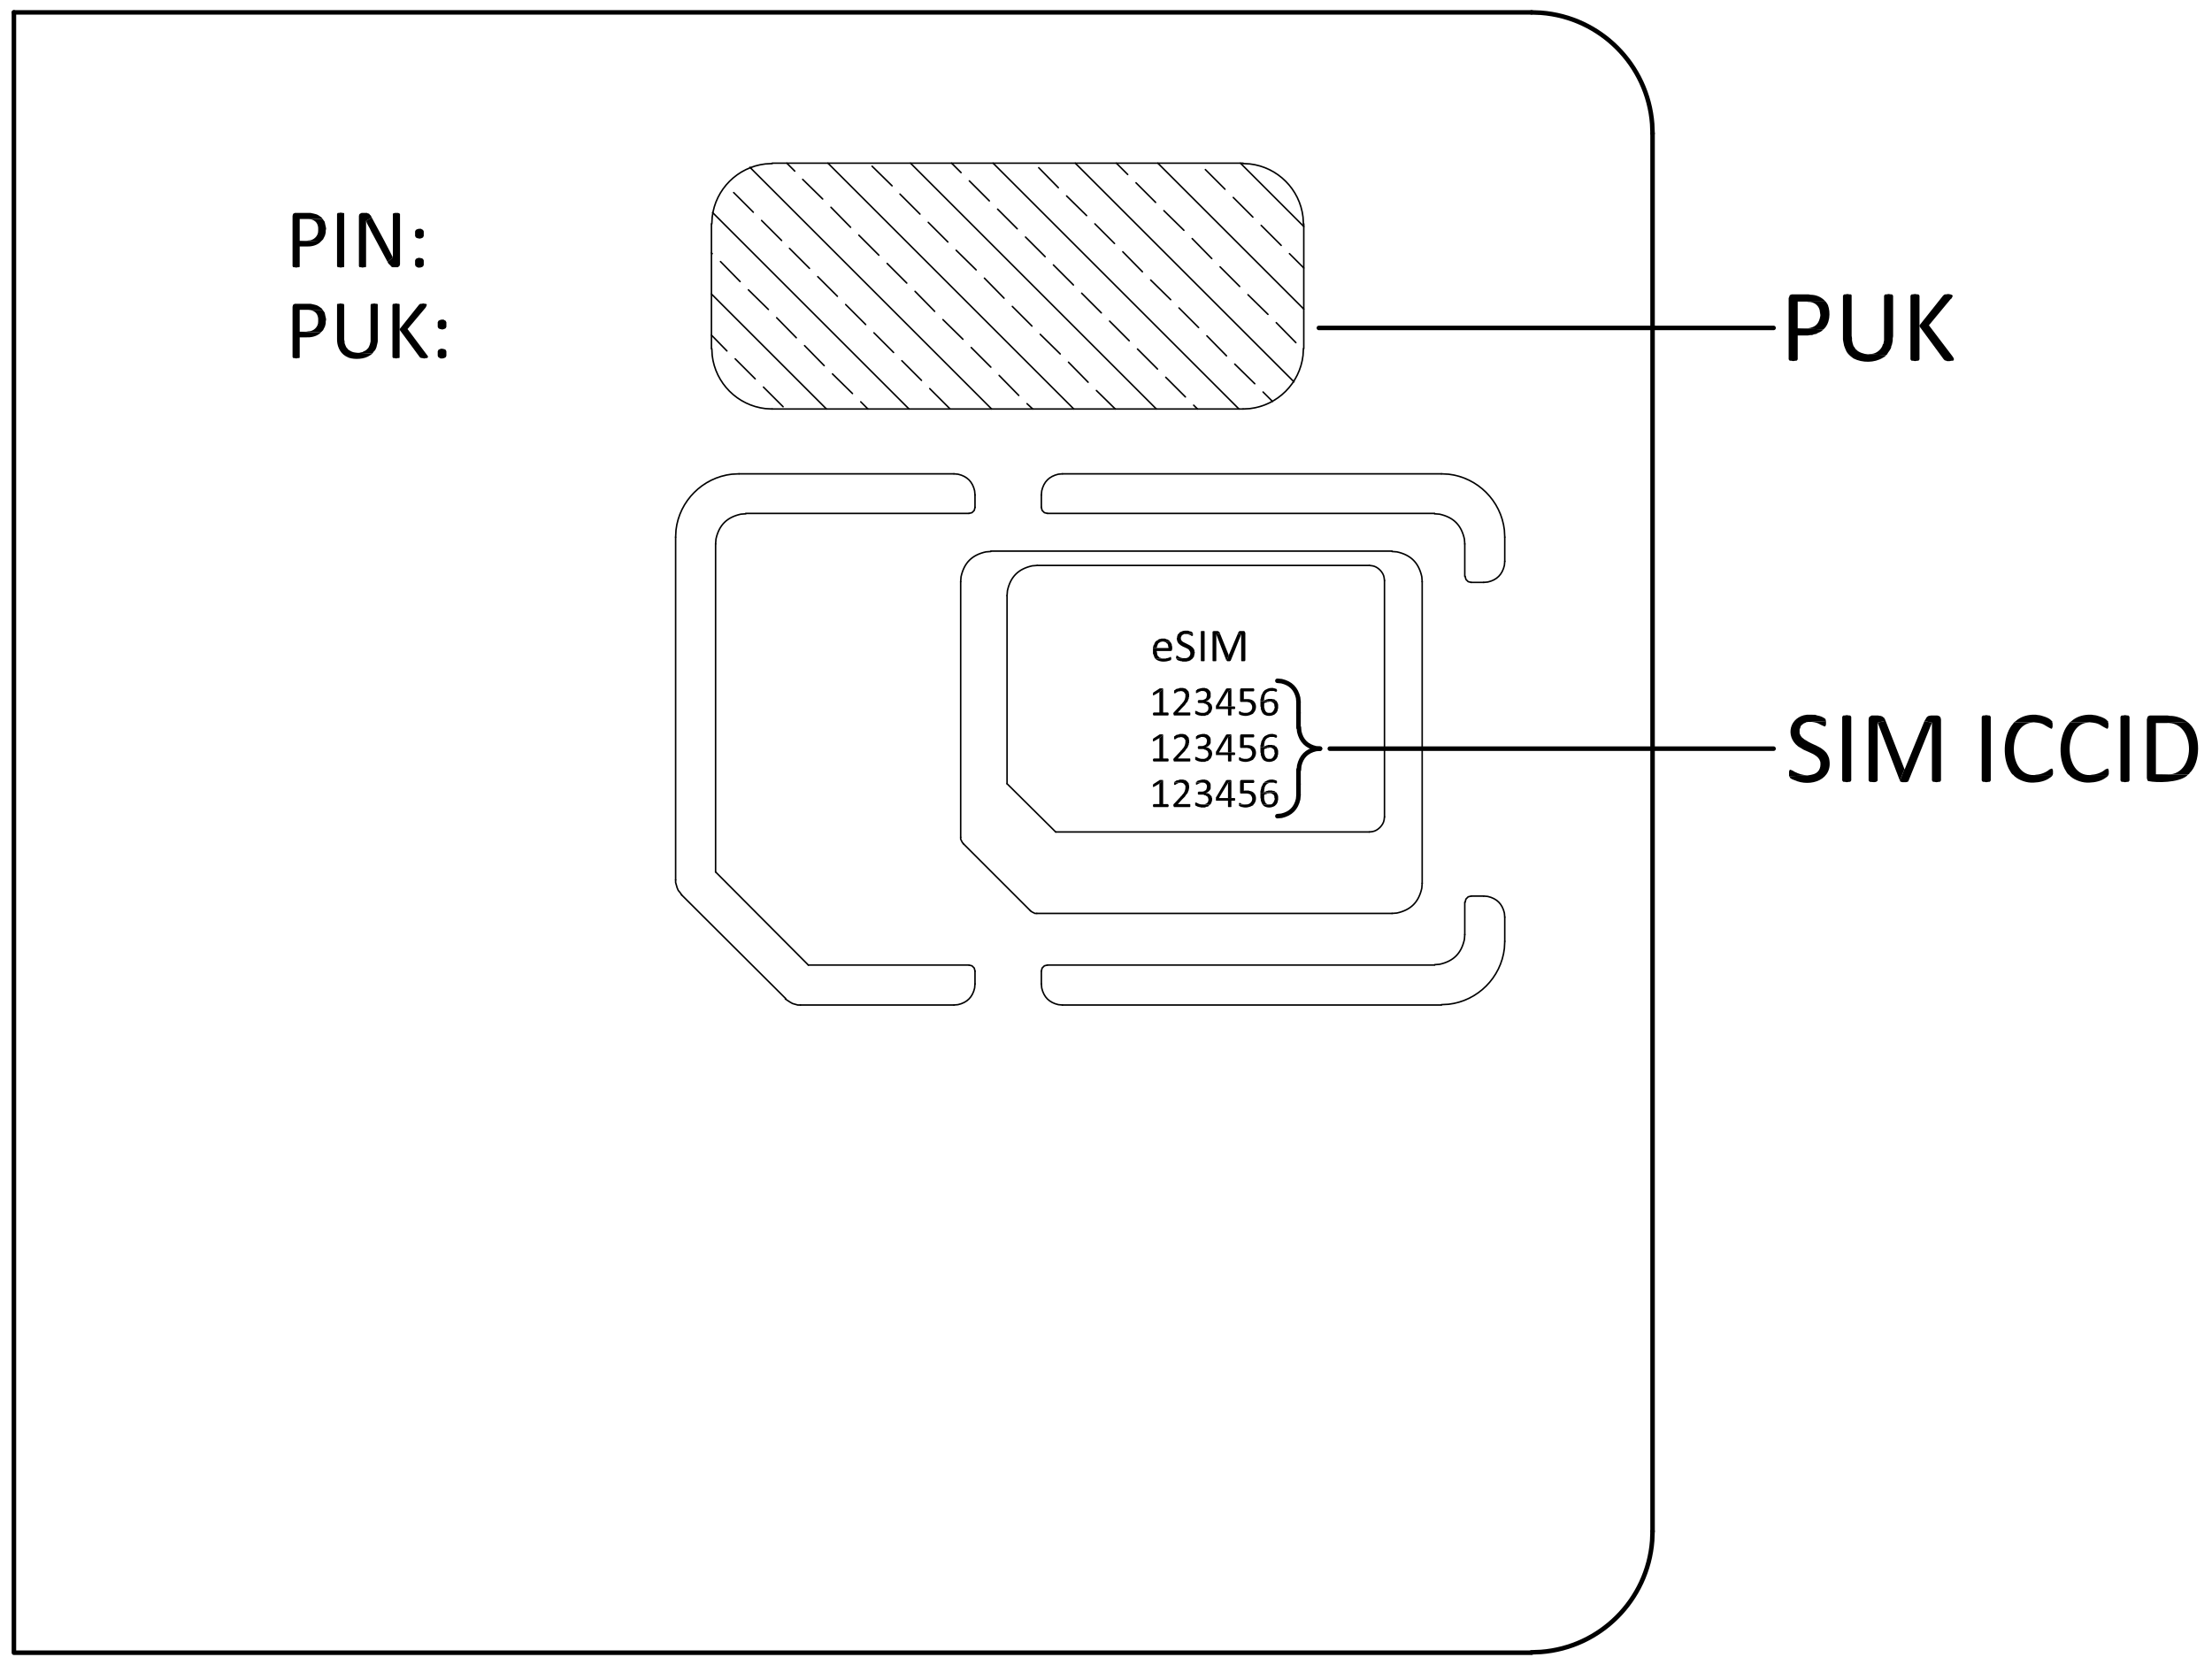 <?xml version="1.0" encoding="utf-8"?>
<!-- Generator: Adobe Illustrator 25.2.3, SVG Export Plug-In . SVG Version: 6.00 Build 0)  -->
<svg version="1.0" id="Layer_1" xmlns="http://www.w3.org/2000/svg" xmlns:xlink="http://www.w3.org/1999/xlink" x="0px" y="0px"
	 width="352px" height="265px" viewBox="0 0 352 265" enable-background="new 0 0 352 265" xml:space="preserve">
<g>
	
		<line fill="none" stroke="#000000" stroke-width="0.24" stroke-linecap="round" stroke-linejoin="round" stroke-miterlimit="10" x1="118.674" y1="81.71" x2="154.194" y2="81.71"/>
	
		<polyline fill="none" stroke="#000000" stroke-width="0.24" stroke-linecap="round" stroke-linejoin="bevel" stroke-miterlimit="10" points="
		154.194,81.71 154.434,81.65 154.674,81.59 155.034,81.23 155.154,80.75 	"/>
	
		<line fill="none" stroke="#000000" stroke-width="0.24" stroke-linecap="round" stroke-linejoin="round" stroke-miterlimit="10" x1="166.674" y1="81.71" x2="228.294" y2="81.71"/>
	
		<polyline fill="none" stroke="#000000" stroke-width="0.24" stroke-linecap="round" stroke-linejoin="bevel" stroke-miterlimit="10" points="
		165.714,80.75 165.834,81.23 166.194,81.59 166.434,81.65 166.674,81.71 	"/>
	
		<line fill="none" stroke="#000000" stroke-width="0.24" stroke-linecap="round" stroke-linejoin="round" stroke-miterlimit="10" x1="113.874" y1="86.57" x2="113.874" y2="138.77"/>
	
		<path fill="none" stroke="#000000" stroke-width="0.24" stroke-linecap="round" stroke-linejoin="bevel" stroke-miterlimit="10" d="
		M118.674,81.77l-0.78,0.06c-2.231,0.496-3.464,1.729-3.96,3.96l-0.06,0.78"/>
	
		<line fill="none" stroke="#000000" stroke-width="0.24" stroke-linecap="round" stroke-linejoin="round" stroke-miterlimit="10" x1="128.634" y1="153.59" x2="154.194" y2="153.59"/>
	
		<path fill="none" stroke="#000000" stroke-width="0.24" stroke-linecap="round" stroke-linejoin="bevel" stroke-miterlimit="10" d="
		M228.294,153.53l0.78-0.06c2.231-0.496,3.464-1.729,3.96-3.96l0.06-0.78"/>
	
		<line fill="none" stroke="#000000" stroke-width="0.24" stroke-linecap="round" stroke-linejoin="round" stroke-miterlimit="10" x1="233.094" y1="86.57" x2="233.094" y2="91.73"/>
	
		<line fill="none" stroke="#000000" stroke-width="0.24" stroke-linecap="round" stroke-linejoin="round" stroke-miterlimit="10" x1="233.094" y1="143.57" x2="233.094" y2="148.73"/>
	
		<path fill="none" stroke="#000000" stroke-width="0.24" stroke-linecap="round" stroke-linejoin="bevel" stroke-miterlimit="10" d="
		M233.094,86.57l-0.06-0.78c-0.496-2.231-1.729-3.464-3.96-3.96l-0.78-0.06"/>
	
		<line fill="none" stroke="#000000" stroke-width="0.24" stroke-linecap="round" stroke-linejoin="round" stroke-miterlimit="10" x1="117.594" y1="75.41" x2="151.794" y2="75.41"/>
	
		<line fill="none" stroke="#000000" stroke-width="0.24" stroke-linecap="round" stroke-linejoin="round" stroke-miterlimit="10" x1="127.374" y1="159.95" x2="151.794" y2="159.95"/>
	
		<polyline fill="none" stroke="#000000" stroke-width="0.24" stroke-linecap="round" stroke-linejoin="bevel" stroke-miterlimit="10" points="
		124.974,158.99 125.694,159.47 126.114,159.71 126.954,159.95 127.374,159.95 	"/>
	
		<path fill="none" stroke="#000000" stroke-width="0.24" stroke-linecap="round" stroke-linejoin="bevel" stroke-miterlimit="10" d="
		M229.374,159.89l1.14-0.06c4.638-0.531,8.348-4.242,8.88-8.88l0.06-1.14"/>
	
		<line fill="none" stroke="#000000" stroke-width="0.24" stroke-linecap="round" stroke-linejoin="round" stroke-miterlimit="10" x1="107.514" y1="85.49" x2="107.514" y2="140.03"/>
	
		<path fill="none" stroke="#000000" stroke-width="0.24" stroke-linecap="round" stroke-linejoin="bevel" stroke-miterlimit="10" d="
		M117.594,75.41l-1.14,0.06c-4.638,0.531-8.349,4.242-8.88,8.88l-0.06,1.14"/>
	
		<line fill="none" stroke="#000000" stroke-width="0.24" stroke-linecap="round" stroke-linejoin="round" stroke-miterlimit="10" x1="239.454" y1="85.49" x2="239.454" y2="89.33"/>
	
		<path fill="none" stroke="#000000" stroke-width="0.24" stroke-linecap="round" stroke-linejoin="bevel" stroke-miterlimit="10" d="
		M239.454,85.49l-0.06-1.14c-0.532-4.638-4.242-8.348-8.88-8.88l-1.14-0.06"/>
	
		<line fill="none" stroke="#000000" stroke-width="0.24" stroke-linecap="round" stroke-linejoin="round" stroke-miterlimit="10" x1="239.454" y1="145.97" x2="239.454" y2="149.81"/>
	
		<path fill="none" stroke="#000000" stroke-width="0.24" stroke-linecap="round" stroke-linejoin="bevel" stroke-miterlimit="10" d="
		M239.454,145.97l-0.06-0.66c-0.335-1.448-1.191-2.305-2.64-2.64l-0.66-0.06"/>
	
		<line fill="none" stroke="#000000" stroke-width="0.24" stroke-linecap="round" stroke-linejoin="round" stroke-miterlimit="10" x1="113.874" y1="138.77" x2="128.634" y2="153.59"/>
	
		<line fill="none" stroke="#000000" stroke-width="0.24" stroke-linecap="round" stroke-linejoin="round" stroke-miterlimit="10" x1="108.474" y1="142.43" x2="125.034" y2="158.93"/>
	
		<polyline fill="none" stroke="#000000" stroke-width="0.24" stroke-linecap="round" stroke-linejoin="bevel" stroke-miterlimit="10" points="
		107.514,140.03 107.514,140.45 107.754,141.29 107.934,141.71 108.234,142.07 108.474,142.43 	"/>
	
		<line fill="none" stroke="#000000" stroke-width="0.24" stroke-linecap="round" stroke-linejoin="round" stroke-miterlimit="10" x1="155.154" y1="78.77" x2="155.154" y2="80.75"/>
	
		<path fill="none" stroke="#000000" stroke-width="0.24" stroke-linecap="round" stroke-linejoin="bevel" stroke-miterlimit="10" d="
		M155.154,78.77l-0.06-0.66c-0.335-1.449-1.191-2.305-2.64-2.64l-0.66-0.06"/>
	
		<line fill="none" stroke="#000000" stroke-width="0.24" stroke-linecap="round" stroke-linejoin="round" stroke-miterlimit="10" x1="155.154" y1="154.55" x2="155.154" y2="156.59"/>
	
		<polyline fill="none" stroke="#000000" stroke-width="0.24" stroke-linecap="round" stroke-linejoin="bevel" stroke-miterlimit="10" points="
		155.154,154.55 155.034,154.07 154.674,153.71 154.434,153.65 154.194,153.59 	"/>
	
		<path fill="none" stroke="#000000" stroke-width="0.24" stroke-linecap="round" stroke-linejoin="bevel" stroke-miterlimit="10" d="
		M151.794,159.95l0.66-0.06c1.448-0.334,2.306-1.192,2.64-2.64l0.06-0.66"/>
	
		<line fill="none" stroke="#000000" stroke-width="0.24" stroke-linecap="round" stroke-linejoin="round" stroke-miterlimit="10" x1="165.714" y1="78.77" x2="165.714" y2="80.75"/>
	
		<path fill="none" stroke="#000000" stroke-width="0.24" stroke-linecap="round" stroke-linejoin="bevel" stroke-miterlimit="10" d="
		M169.074,75.41l-0.66,0.06c-1.448,0.335-2.306,1.191-2.64,2.64l-0.06,0.66"/>
	
		<line fill="none" stroke="#000000" stroke-width="0.24" stroke-linecap="round" stroke-linejoin="round" stroke-miterlimit="10" x1="165.714" y1="154.55" x2="165.714" y2="156.59"/>
	
		<polyline fill="none" stroke="#000000" stroke-width="0.24" stroke-linecap="round" stroke-linejoin="bevel" stroke-miterlimit="10" points="
		166.674,153.59 166.434,153.65 166.194,153.71 165.834,154.07 165.714,154.55 	"/>
	
		<path fill="none" stroke="#000000" stroke-width="0.24" stroke-linecap="round" stroke-linejoin="bevel" stroke-miterlimit="10" d="
		M165.714,156.59l0.06,0.66c0.334,1.448,1.192,2.306,2.64,2.64l0.66,0.06"/>
	
		<line fill="none" stroke="#000000" stroke-width="0.24" stroke-linecap="round" stroke-linejoin="round" stroke-miterlimit="10" x1="236.094" y1="92.69" x2="234.114" y2="92.69"/>
	
		<path fill="none" stroke="#000000" stroke-width="0.24" stroke-linecap="round" stroke-linejoin="bevel" stroke-miterlimit="10" d="
		M236.094,92.69l0.66-0.06c1.449-0.334,2.305-1.192,2.64-2.64l0.06-0.66"/>
	
		<polyline fill="none" stroke="#000000" stroke-width="0.24" stroke-linecap="round" stroke-linejoin="bevel" stroke-miterlimit="10" points="
		233.154,91.73 233.274,92.21 233.634,92.57 233.874,92.63 234.114,92.69 	"/>
	
		<line fill="none" stroke="#000000" stroke-width="0.24" stroke-linecap="round" stroke-linejoin="round" stroke-miterlimit="10" x1="236.094" y1="142.61" x2="234.114" y2="142.61"/>
	
		<polyline fill="none" stroke="#000000" stroke-width="0.24" stroke-linecap="round" stroke-linejoin="bevel" stroke-miterlimit="10" points="
		234.114,142.61 233.874,142.67 233.634,142.73 233.274,143.09 233.154,143.57 	"/>
	
		<line fill="none" stroke="#000000" stroke-width="0.24" stroke-linecap="round" stroke-linejoin="round" stroke-miterlimit="10" x1="169.074" y1="75.41" x2="229.374" y2="75.41"/>
	
		<line fill="none" stroke="#000000" stroke-width="0.24" stroke-linecap="round" stroke-linejoin="round" stroke-miterlimit="10" x1="169.074" y1="159.95" x2="229.374" y2="159.95"/>
	
		<line fill="none" stroke="#000000" stroke-width="0.24" stroke-linecap="round" stroke-linejoin="round" stroke-miterlimit="10" x1="166.674" y1="153.59" x2="228.294" y2="153.59"/>
	
		<line fill="none" stroke="#000000" stroke-width="0.72" stroke-linecap="round" stroke-linejoin="round" stroke-miterlimit="10" x1="2.214" y1="1.97" x2="243.714" y2="1.97"/>
	
		<line fill="none" stroke="#000000" stroke-width="0.72" stroke-linecap="round" stroke-linejoin="round" stroke-miterlimit="10" x1="262.974" y1="21.23" x2="262.974" y2="243.71"/>
	
		<path fill="none" stroke="#000000" stroke-width="0.72" stroke-linecap="round" stroke-linejoin="bevel" stroke-miterlimit="10" d="
		M243.714,262.97l1.5-0.06c9.446-0.72,16.98-8.254,17.7-17.7l0.06-1.5"/>
	
		<path fill="none" stroke="#000000" stroke-width="0.72" stroke-linecap="round" stroke-linejoin="bevel" stroke-miterlimit="10" d="
		M262.974,21.23l-0.06-1.5c-0.72-9.446-8.254-16.98-17.7-17.7l-1.5-0.06"/>
	
		<polyline fill="none" stroke="#000000" stroke-width="0.72" stroke-linecap="round" stroke-linejoin="round" stroke-miterlimit="10" points="
		243.714,263.03 2.214,263.03 2.214,1.97 	"/>
	
		<line fill="none" stroke="#000000" stroke-width="0.24" stroke-linecap="round" stroke-linejoin="round" stroke-miterlimit="10" x1="221.514" y1="145.37" x2="164.994" y2="145.37"/>
	
		<polyline fill="none" stroke="#000000" stroke-width="0.24" stroke-linecap="round" stroke-linejoin="bevel" stroke-miterlimit="10" points="
		163.974,144.95 164.214,145.13 164.454,145.25 164.694,145.37 164.994,145.37 	"/>
	
		<path fill="none" stroke="#000000" stroke-width="0.24" stroke-linecap="round" stroke-linejoin="bevel" stroke-miterlimit="10" d="
		M221.514,145.37l0.78-0.06c2.231-0.496,3.464-1.729,3.96-3.96l0.06-0.78"/>
	
		<line fill="none" stroke="#000000" stroke-width="0.24" stroke-linecap="round" stroke-linejoin="round" stroke-miterlimit="10" x1="152.874" y1="92.57" x2="152.874" y2="133.25"/>
	
		<path fill="none" stroke="#000000" stroke-width="0.24" stroke-linecap="round" stroke-linejoin="bevel" stroke-miterlimit="10" d="
		M157.674,87.77l-0.78,0.06c-2.231,0.496-3.464,1.729-3.96,3.96l-0.06,0.78"/>
	
		<line fill="none" stroke="#000000" stroke-width="0.24" stroke-linecap="round" stroke-linejoin="round" stroke-miterlimit="10" x1="157.674" y1="87.71" x2="221.514" y2="87.71"/>
	
		<line fill="none" stroke="#000000" stroke-width="0.24" stroke-linecap="round" stroke-linejoin="round" stroke-miterlimit="10" x1="226.314" y1="140.57" x2="226.314" y2="92.57"/>
	
		<path fill="none" stroke="#000000" stroke-width="0.24" stroke-linecap="round" stroke-linejoin="bevel" stroke-miterlimit="10" d="
		M226.314,92.57l-0.06-0.78c-0.496-2.231-1.729-3.464-3.96-3.96l-0.78-0.06"/>
	
		<line fill="none" stroke="#000000" stroke-width="0.24" stroke-linecap="round" stroke-linejoin="round" stroke-miterlimit="10" x1="160.254" y1="124.73" x2="160.254" y2="94.79"/>
	
		<path fill="none" stroke="#000000" stroke-width="0.24" stroke-linecap="round" stroke-linejoin="bevel" stroke-miterlimit="10" d="
		M165.054,89.99l-0.78,0.06c-2.231,0.496-3.464,1.729-3.96,3.96l-0.06,0.78"/>
	
		<line fill="none" stroke="#000000" stroke-width="0.24" stroke-linecap="round" stroke-linejoin="round" stroke-miterlimit="10" x1="167.994" y1="132.41" x2="217.914" y2="132.41"/>
	
		<path fill="none" stroke="#000000" stroke-width="0.24" stroke-linecap="round" stroke-linejoin="bevel" stroke-miterlimit="10" d="
		M217.914,132.41l0.48-0.06c0.836-0.119,1.741-1.024,1.86-1.86l0.06-0.48"/>
	
		<line fill="none" stroke="#000000" stroke-width="0.24" stroke-linecap="round" stroke-linejoin="round" stroke-miterlimit="10" x1="220.314" y1="130.01" x2="220.314" y2="92.39"/>
	
		<path fill="none" stroke="#000000" stroke-width="0.24" stroke-linecap="round" stroke-linejoin="bevel" stroke-miterlimit="10" d="
		M220.314,92.39l-0.06-0.48c-0.119-0.836-1.024-1.741-1.86-1.86l-0.48-0.06"/>
	
		<line fill="none" stroke="#000000" stroke-width="0.24" stroke-linecap="round" stroke-linejoin="round" stroke-miterlimit="10" x1="165.054" y1="89.99" x2="217.914" y2="89.99"/>
	
		<line fill="none" stroke="#000000" stroke-width="0.24" stroke-linecap="round" stroke-linejoin="round" stroke-miterlimit="10" x1="160.254" y1="124.73" x2="167.994" y2="132.41"/>
	
		<line fill="none" stroke="#000000" stroke-width="0.24" stroke-linecap="round" stroke-linejoin="round" stroke-miterlimit="10" x1="153.294" y1="134.27" x2="163.974" y2="144.95"/>
	
		<polyline fill="none" stroke="#000000" stroke-width="0.24" stroke-linecap="round" stroke-linejoin="bevel" stroke-miterlimit="10" points="
		152.874,133.25 152.874,133.55 153.114,134.03 153.294,134.27 	"/>
	<path fill-rule="evenodd" clip-rule="evenodd" d="M186.294,104.57h-0.12l-0.06,0.06l-0.18,0.06l-0.18,0.06h-0.12l-0.12,0.06h-0.36
		l-1.26,0.06l0.12,0.12c0.676,0.405,1.456,0.377,2.16,0.12l0.18-0.06v-0.18l0.06-0.06l-0.06-0.12v-0.12"/>
	<polyline fill-rule="evenodd" clip-rule="evenodd" points="186.174,102.11 185.034,102.11 185.214,102.11 185.334,102.17 
		185.514,102.23 185.694,102.41 185.754,102.41 185.874,102.65 185.874,102.83 185.934,102.95 185.934,103.13 184.074,103.13 
		183.474,103.19 183.474,104.03 183.594,104.27 183.594,104.33 183.654,104.45 183.714,104.63 183.774,104.75 183.894,104.87 
		185.154,104.81 184.974,104.81 184.794,104.75 184.674,104.69 184.554,104.69 184.254,104.39 184.194,104.27 184.134,104.09 
		184.134,103.91 184.074,103.73 184.074,103.61 186.294,103.61 186.474,103.55 186.474,103.49 186.534,103.31 186.534,102.89 
		186.474,102.77 186.474,102.59 186.294,102.23 	"/>
	<path fill-rule="evenodd" clip-rule="evenodd" d="M185.034,101.63h-0.24l-0.12,0.06h-0.12l-0.18,0.06l-0.12,0.12l-0.12,0.06
		l-0.12,0.06l-0.18,0.18l-0.12,0.24l-0.06,0.18l-0.06,0.12h-0.06v0.18l-0.06,0.12v0.18l0.6-0.06v-0.06l0.06-0.18v-0.12l0.06-0.06
		l0.06-0.18l0.06-0.12l0.06-0.06l0.12-0.06l0.12-0.12h0.12l0.12-0.06h1.32l-0.06-0.12c-0.663-0.481-0.134-0.038-0.72-0.36h-0.18"/>
	<path fill-rule="evenodd" clip-rule="evenodd" d="M187.254,104.33l-0.06,0.06v0.12l-0.06,0.12v0.06l0.06,0.12l1.32-0.06h-0.06
		c-0.325,0.026-0.619-0.081-0.9-0.24l-0.12-0.12"/>
	<polyline fill-rule="evenodd" clip-rule="evenodd" points="189.834,100.85 188.694,100.91 188.934,100.91 189.114,100.97 
		189.294,101.03 189.414,101.09 189.474,101.09 189.594,101.21 189.774,101.21 189.834,101.15 189.834,100.97 	"/>
	<path fill-rule="evenodd" clip-rule="evenodd" d="M188.754,100.37h-0.18c-0.288,0.003-0.524,0.12-0.78,0.24l-0.12,0.06v0.06
		l-0.24,0.24l-0.06,0.12v0.06l-0.06,0.18v0.12l-0.06,0.18v0.06l0.06,0.18v0.12l0.18,0.36l0.12,0.12
		c0.474,0.457,0.833,0.49,1.38,0.78l0.12,0.12h0.06l0.06,0.12c0.437,0.465,0.109,1.336-0.72,1.26l-1.32,0.06l0.06,0.12l0.12,0.12
		l0.12,0.06l0.18,0.06h0.06l0.12,0.06h0.18l0.12,0.06h0.66l0.18-0.06h0.12l0.12-0.06l0.18-0.06l0.12-0.12l0.12-0.06l0.18-0.18
		l0.06-0.12l0.12-0.12v-0.18l0.06-0.12v-0.18l0.06-0.12v-0.06l-0.06-0.18v-0.18l-0.12-0.24c-0.33-0.486-0.931-0.689-1.44-0.96
		l-0.24-0.12l-0.06-0.06l-0.12-0.06l-0.06-0.12l-0.06-0.06l-0.06-0.18v-0.24c0.215-0.363,0.031-0.306,0.42-0.48l0.06-0.06h0.3
		l1.14-0.06v-0.06l-0.06-0.06v-0.06l-0.18-0.12l-0.06-0.06h-0.18l-0.12-0.06l-0.18-0.06h-0.18"/>
	<polyline fill-rule="evenodd" clip-rule="evenodd" points="191.694,105.11 191.694,105.17 191.634,105.23 191.154,105.23 
		191.094,105.17 191.094,100.49 191.154,100.43 191.634,100.43 191.694,100.49 191.694,105.11 	"/>
	<polyline fill-rule="evenodd" clip-rule="evenodd" points="196.974,100.85 195.534,104.27 195.174,105.17 195.234,105.17 
		195.294,105.23 195.714,105.23 195.774,105.17 195.834,105.17 197.514,100.97 	"/>
	<polyline fill-rule="evenodd" clip-rule="evenodd" points="194.154,100.85 193.554,100.97 195.174,105.17 195.534,104.27 	"/>
	<polyline fill-rule="evenodd" clip-rule="evenodd" points="193.614,100.43 193.134,100.43 193.014,100.49 192.954,100.55 
		192.954,105.17 193.014,105.23 193.494,105.23 193.554,105.17 193.554,100.97 194.154,100.85 194.154,100.79 194.094,100.67 
		193.914,100.49 193.794,100.43 193.734,100.43 	"/>
	<polyline fill-rule="evenodd" clip-rule="evenodd" points="197.874,100.43 197.274,100.43 197.154,100.49 197.154,100.55 
		197.034,100.67 196.974,100.85 197.514,100.97 197.514,105.17 197.574,105.23 198.054,105.23 198.174,105.11 198.174,100.73 
		198.054,100.49 197.994,100.43 	"/>
	<polyline fill-rule="evenodd" clip-rule="evenodd" points="185.094,109.61 184.494,110.15 184.494,113.39 183.594,113.39 
		183.474,113.51 183.474,113.75 183.534,113.81 183.534,113.87 185.874,113.87 185.934,113.81 185.934,113.75 185.994,113.63 
		185.934,113.51 185.934,113.45 185.874,113.45 185.874,113.39 185.094,113.39 	"/>
	<polyline fill-rule="evenodd" clip-rule="evenodd" points="184.794,109.55 184.554,109.55 183.534,110.21 183.534,110.27 
		183.474,110.27 183.474,110.63 183.534,110.69 183.654,110.63 184.494,110.15 185.094,109.61 185.034,109.55 184.914,109.55 	"/>
	<polyline fill-rule="evenodd" clip-rule="evenodd" points="186.834,109.97 186.834,110.33 187.014,110.33 187.134,110.27 
		187.254,110.15 187.314,110.15 187.554,110.03 187.794,110.03 187.914,109.97 	"/>
	<path fill-rule="evenodd" clip-rule="evenodd" d="M187.974,109.49h-0.24l-0.12,0.06h-0.06l-0.12,0.06h-0.12l-0.18,0.06l-0.12,0.12
		l-0.12,0.06l-0.06,0.06v0.06h1.14l0.12,0.06h0.12l0.18,0.12l0.06,0.06l0.06,0.12l0.12,0.12v0.42c-0.034,0.335-0.174,0.71-0.42,0.96
		l-0.12,0.12l-0.06,0.12l-0.12,0.06l-0.06,0.12l-0.12,0.12l-0.84,0.9l-0.12,0.12l-0.06,0.12v0.12l0.06,0.12v0.06l0.06,0.06h2.52
		l0.06-0.06v-0.36l-0.06-0.06h-1.92l0.66-0.72l0.48-0.48l0.06-0.12l0.06-0.06l0.06-0.12l0.18-0.18l0.12-0.24v-0.06l0.12-0.24v-0.18
		l0.06-0.12v-0.42l-0.06-0.12v-0.18l-0.06-0.12l-0.12-0.12l-0.06-0.12h-0.06c-0.284-0.359-0.328-0.147-0.6-0.3h-0.12"/>
	<path fill-rule="evenodd" clip-rule="evenodd" d="M190.254,113.15h-0.06v0.42l0.06,0.06l0.24,0.12l0.12,0.06h0.06l0.12,0.06h0.18
		l0.12,0.06h0.66l0.12-0.06l0.12-0.06h0.12l0.18-0.06l0.06-0.12l0.12-0.06l0.06-0.06l-1.14-0.06c-0.325,0.026-0.619-0.081-0.9-0.24
		l-0.12-0.06"/>
	<polyline fill-rule="evenodd" clip-rule="evenodd" points="190.314,109.97 190.314,110.27 190.374,110.33 190.494,110.27 
		190.614,110.21 190.854,110.09 191.034,110.03 191.094,109.97 191.334,109.97 	"/>
	<path fill-rule="evenodd" clip-rule="evenodd" d="M191.454,109.49h-0.12c-0.084-0.001-0.654,0.144-0.72,0.18l-0.12,0.06v0.06
		l-0.12,0.06l-0.06,0.06v0.06h1.08c0.555-0.006,0.81,0.474,0.6,0.96v0.06l-0.06,0.12l-0.12,0.12h-0.06l-0.12,0.12h-0.12l-0.12,0.06
		h-0.66l-0.06,0.06l-0.06,0.06v0.24l0.06,0.06v0.06h0.84l0.24,0.12h0.12l0.12,0.12h0.06l0.12,0.12l0.06,0.12v0.06l0.06,0.12
		c0.045,0.523-0.181,0.753-0.66,0.9h-0.24l1.14,0.06l0.12-0.12c0.159-0.281,0.266-0.575,0.24-0.9l-0.06-0.12v-0.12l-0.06-0.12
		l-0.36-0.36l-0.12-0.06l-0.18-0.06h-0.12l-0.12-0.06h0.12l0.12-0.06l0.12-0.06l0.06-0.06l0.24-0.24l0.12-0.24v-0.66l-0.06-0.18
		l-0.06-0.12l-0.06-0.06l-0.24-0.24l-0.12-0.06l-0.12-0.06h-0.12l-0.12-0.06h-0.12"/>
	<polyline fill-rule="evenodd" clip-rule="evenodd" points="195.954,109.67 195.414,110.03 195.414,112.43 193.974,112.43 
		195.954,112.43 	"/>
	<polyline fill-rule="evenodd" clip-rule="evenodd" points="195.534,109.55 195.234,109.55 195.174,109.61 195.114,109.61 
		193.554,112.25 193.494,112.31 193.494,112.85 195.414,112.85 195.414,113.81 195.474,113.87 195.894,113.87 195.954,113.81 
		195.954,112.85 196.434,112.85 196.554,112.79 196.554,112.49 196.434,112.43 193.974,112.43 195.414,110.03 195.954,109.67 
		195.954,109.61 195.834,109.55 195.654,109.55 	"/>
	<polyline fill-rule="evenodd" clip-rule="evenodd" points="197.214,113.21 197.154,113.27 197.154,113.51 198.234,113.45 
		197.934,113.45 197.814,113.39 197.634,113.39 197.514,113.33 197.454,113.27 197.334,113.21 	"/>
	<line fill-rule="evenodd" clip-rule="evenodd" x1="197.394" y1="111.71" x2="198.174" y2="111.71"/>
	<polyline fill-rule="evenodd" clip-rule="evenodd" points="198.414,111.23 198.054,111.23 197.934,111.29 198.834,111.29 
		198.714,111.23 198.594,111.23 	"/>
	<path fill-rule="evenodd" clip-rule="evenodd" d="M199.434,109.55h-1.92l-0.12,0.06l-0.06,0.18v1.8l0.06,0.12h0.78
		c0.255-0.023,0.494,0.024,0.72,0.12l0.12,0.06v0.06c0.581,0.617,0.107,1.56-0.78,1.5l-1.08,0.06v0.12l0.06,0.06l0.12,0.06
		l0.06,0.06h0.18v0.06h0.12c0.543,0.157,1.138,0.037,1.62-0.24l0.12-0.06v-0.06c0.702-0.641,0.601-2.062-0.6-2.22h-0.9v-1.26h1.56
		l0.06-0.06l0.06-0.18l-0.06-0.12v-0.06l-0.06-0.06"/>
	<polyline fill-rule="evenodd" clip-rule="evenodd" points="200.574,111.59 200.574,112.43 200.634,112.55 200.634,112.85 
		200.694,112.97 200.754,113.15 200.934,113.51 202.014,113.45 201.774,113.45 201.534,113.33 201.354,113.15 201.354,113.09 
		201.234,112.85 201.234,112.67 201.174,112.67 201.174,111.95 201.234,111.89 201.354,111.83 201.414,111.83 201.594,111.77 
		201.654,111.71 201.894,111.71 202.074,111.65 	"/>
	<path fill-rule="evenodd" clip-rule="evenodd" d="M202.134,111.23h-0.3l-0.12,0.06h-0.12l-0.24,0.12h-0.12l-0.12,0.12h1.98
		l-0.12-0.06c-0.297-0.343-0.287-0.06-0.54-0.24h-0.12"/>
	<path fill-rule="evenodd" clip-rule="evenodd" d="M201.174,109.97l-0.12,0.06l-0.36,0.72v0.18l-0.06,0.12v0.12l-0.06,0.12v0.3
		l1.5,0.06h0.12l0.12,0.06h0.12v0.06l0.24,0.12v0.06l0.06,0.06l0.06,0.18v0.18l0.06,0.18v0.06l-0.06,0.12v0.12l-0.06,0.06
		l-0.06,0.18l-0.12,0.12l-0.06,0.12l-0.12,0.06l-0.12,0.06h-0.24l-1.08,0.06l0.18,0.18c0.546,0.35,1.191,0.316,1.74,0l0.3-0.3
		c0.325-0.561,0.068-0.347,0.24-0.66v-0.24c0.006-0.413,0.022-0.397-0.18-0.78l-0.06-0.12l-0.06-0.06h-1.98v-0.06l0.06-0.18v-0.24
		l0.06-0.12v-0.18l0.18-0.36l0.06-0.06c0.16-0.216,0.361-0.253,0.6-0.36h0.24"/>
	<path fill-rule="evenodd" clip-rule="evenodd" d="M202.374,109.49h-0.12c-0.371-0.011-0.69,0.201-1.02,0.36l-0.06,0.12h1.14
		c0.702-0.046,0.399,0.122,0.78,0.12h0.06v-0.06l0.06-0.06v-0.18l-0.06-0.06v-0.06l-0.12-0.06h-0.06l-0.12-0.06h-0.12l-0.12-0.06
		h-0.12"/>
	<polyline fill-rule="evenodd" clip-rule="evenodd" points="185.094,116.93 184.494,117.47 184.494,120.71 183.594,120.71 
		183.474,120.83 183.474,121.07 183.534,121.13 183.534,121.19 185.874,121.19 185.934,121.13 185.934,121.07 185.994,120.95 
		185.934,120.83 185.934,120.77 185.874,120.77 185.874,120.71 185.094,120.71 	"/>
	<polyline fill-rule="evenodd" clip-rule="evenodd" points="184.794,116.87 184.554,116.87 183.534,117.53 183.534,117.59 
		183.474,117.59 183.474,117.95 183.534,118.01 183.654,117.95 184.494,117.47 185.094,116.93 185.034,116.87 184.914,116.87 	"/>
	<polyline fill-rule="evenodd" clip-rule="evenodd" points="186.834,117.29 186.834,117.65 187.014,117.65 187.134,117.59 
		187.254,117.47 187.314,117.47 187.434,117.41 187.554,117.35 187.794,117.35 187.914,117.29 	"/>
	<path fill-rule="evenodd" clip-rule="evenodd" d="M187.974,116.81h-0.24l-0.12,0.06h-0.06l-0.12,0.06h-0.12l-0.18,0.06l-0.12,0.12
		l-0.12,0.06l-0.06,0.06v0.06h1.14l0.12,0.06h0.12l0.18,0.12l0.06,0.06l0.06,0.12l0.12,0.12v0.42c-0.034,0.335-0.174,0.71-0.42,0.96
		l-0.12,0.12l-0.06,0.12l-0.12,0.06l-0.06,0.12l-0.12,0.12l-0.84,0.9l-0.12,0.12l-0.06,0.12v0.12l0.06,0.12v0.06l0.06,0.06h2.52
		l0.06-0.06v-0.36l-0.06-0.06h-1.92l0.66-0.72l0.48-0.48l0.06-0.12l0.06-0.06l0.06-0.12l0.18-0.18l0.12-0.24v-0.06l0.12-0.24v-0.18
		l0.06-0.12v-0.42l-0.06-0.12v-0.18l-0.06-0.12l-0.12-0.12l-0.06-0.12h-0.06c-0.284-0.359-0.328-0.147-0.6-0.3h-0.12"/>
	<path fill-rule="evenodd" clip-rule="evenodd" d="M190.254,120.47h-0.06v0.42l0.06,0.06l0.24,0.12l0.12,0.06h0.06l0.12,0.06h0.18
		l0.12,0.06h0.66l0.24-0.12h0.12l0.18-0.06l0.06-0.12l0.12-0.06l0.06-0.06l-1.14-0.06c-0.325,0.026-0.619-0.081-0.9-0.24l-0.12-0.06
		"/>
	<polyline fill-rule="evenodd" clip-rule="evenodd" points="190.314,117.29 190.314,117.59 190.374,117.65 190.494,117.59 
		190.614,117.53 190.734,117.47 190.854,117.41 191.034,117.35 191.094,117.29 191.334,117.29 	"/>
	<path fill-rule="evenodd" clip-rule="evenodd" d="M191.454,116.81h-0.12c-0.084-0.001-0.654,0.144-0.72,0.18l-0.12,0.06v0.06
		l-0.12,0.06l-0.06,0.06v0.06h1.08c0.555-0.006,0.81,0.474,0.6,0.96v0.06l-0.06,0.12l-0.12,0.12h-0.06l-0.12,0.12h-0.12l-0.12,0.06
		h-0.66l-0.12,0.12v0.24l0.06,0.06v0.06h0.84l0.24,0.12h0.12l0.12,0.12h0.06l0.12,0.12l0.06,0.12v0.06l0.06,0.12
		c0.045,0.523-0.182,0.753-0.66,0.9h-0.24l1.14,0.06l0.12-0.12c0.159-0.281,0.266-0.575,0.24-0.9l-0.06-0.12v-0.12l-0.06-0.12
		l-0.36-0.36l-0.12-0.06l-0.18-0.06h-0.12l-0.12-0.06h0.12l0.12-0.06l0.12-0.06l0.3-0.3l0.12-0.24v-0.66l-0.06-0.18l-0.06-0.12
		l-0.3-0.3l-0.12-0.06l-0.12-0.06h-0.12l-0.12-0.06h-0.12"/>
	<polyline fill-rule="evenodd" clip-rule="evenodd" points="195.954,116.99 195.414,117.35 195.414,119.75 193.974,119.75 
		195.954,119.75 	"/>
	<polyline fill-rule="evenodd" clip-rule="evenodd" points="195.534,116.87 195.234,116.87 195.174,116.93 195.114,116.93 
		193.554,119.57 193.494,119.63 193.494,120.17 195.414,120.17 195.414,121.13 195.474,121.19 195.894,121.19 195.954,121.13 
		195.954,120.17 196.434,120.17 196.554,120.11 196.554,119.81 196.434,119.75 193.974,119.75 195.414,117.35 195.954,116.99 
		195.954,116.93 195.834,116.87 195.654,116.87 	"/>
	<polyline fill-rule="evenodd" clip-rule="evenodd" points="197.214,120.53 197.154,120.59 197.154,120.83 198.234,120.77 
		197.934,120.77 197.814,120.71 197.634,120.71 197.514,120.65 197.454,120.59 197.334,120.53 	"/>
	<line fill-rule="evenodd" clip-rule="evenodd" x1="197.394" y1="119.03" x2="198.174" y2="119.03"/>
	<polyline fill-rule="evenodd" clip-rule="evenodd" points="198.414,118.55 198.054,118.55 197.934,118.61 198.834,118.61 
		198.714,118.55 198.594,118.55 	"/>
	<path fill-rule="evenodd" clip-rule="evenodd" d="M199.434,116.87h-1.92l-0.12,0.06l-0.06,0.18v1.8l0.06,0.12h0.78
		c0.255-0.023,0.494,0.024,0.72,0.12l0.12,0.06v0.06c0.581,0.617,0.107,1.56-0.78,1.5l-1.08,0.06v0.12l0.06,0.06l0.12,0.06
		l0.06,0.06h0.18v0.06h0.12c0.543,0.156,1.138,0.037,1.62-0.24l0.12-0.06v-0.06c0.702-0.641,0.601-2.062-0.6-2.22h-0.9v-1.26h1.56
		l0.06-0.06l0.06-0.18l-0.06-0.12v-0.06l-0.06-0.06"/>
	<polyline fill-rule="evenodd" clip-rule="evenodd" points="200.574,118.91 200.574,119.75 200.634,119.87 200.634,120.17 
		200.694,120.29 200.754,120.47 200.934,120.83 202.014,120.77 201.774,120.77 201.534,120.65 201.354,120.47 201.354,120.41 
		201.234,120.17 201.234,119.99 201.174,119.99 201.174,119.27 201.234,119.21 201.354,119.15 201.414,119.15 201.594,119.09 
		201.654,119.03 201.894,119.03 202.074,118.97 	"/>
	<path fill-rule="evenodd" clip-rule="evenodd" d="M202.134,118.55h-0.3l-0.12,0.06h-0.12l-0.24,0.12h-0.12l-0.12,0.12h1.98
		l-0.12-0.06c-0.297-0.343-0.287-0.06-0.54-0.24h-0.12"/>
	<path fill-rule="evenodd" clip-rule="evenodd" d="M201.174,117.29l-0.12,0.06l-0.36,0.72v0.18l-0.06,0.12v0.12l-0.06,0.12v0.3
		l1.5,0.06h0.12l0.12,0.06h0.12v0.06l0.24,0.12v0.06l0.06,0.06l0.06,0.18v0.18l0.06,0.18v0.06l-0.06,0.12v0.12l-0.06,0.06
		l-0.06,0.18l-0.06,0.06l-0.06,0.06l-0.06,0.12l-0.12,0.06l-0.12,0.06h-0.24l-1.08,0.06l0.18,0.18c0.546,0.35,1.191,0.316,1.74,0
		l0.3-0.3c0.325-0.56,0.068-0.347,0.24-0.66v-0.24c0.006-0.413,0.022-0.397-0.18-0.78l-0.06-0.12l-0.06-0.06h-1.98v-0.06l0.06-0.18
		v-0.24l0.06-0.12v-0.18l0.18-0.36l0.06-0.06c0.16-0.216,0.361-0.253,0.6-0.36h0.24"/>
	<path fill-rule="evenodd" clip-rule="evenodd" d="M202.374,116.81h-0.12c-0.371-0.011-0.69,0.201-1.02,0.36l-0.06,0.12h1.14
		c0.702-0.046,0.399,0.122,0.78,0.12h0.06v-0.06l0.06-0.06v-0.18l-0.06-0.06v-0.06l-0.12-0.06h-0.06l-0.12-0.06h-0.12l-0.12-0.06
		h-0.12"/>
	<polyline fill-rule="evenodd" clip-rule="evenodd" points="185.094,124.19 184.494,124.73 184.494,127.97 183.594,127.97 
		183.534,128.03 183.474,128.09 183.474,128.33 183.534,128.39 183.534,128.45 185.874,128.45 185.934,128.39 185.934,128.33 
		185.994,128.21 185.934,128.09 185.934,128.03 185.874,128.03 185.874,127.97 185.094,127.97 	"/>
	<polyline fill-rule="evenodd" clip-rule="evenodd" points="184.794,124.13 184.554,124.13 183.534,124.79 183.534,124.85 
		183.474,124.85 183.474,125.21 183.534,125.27 183.654,125.21 184.494,124.73 185.094,124.19 185.034,124.13 184.914,124.13 	"/>
	<polyline fill-rule="evenodd" clip-rule="evenodd" points="186.834,124.55 186.834,124.91 187.014,124.91 187.134,124.85 
		187.254,124.73 187.314,124.73 187.554,124.61 187.794,124.61 187.914,124.55 	"/>
	<path fill-rule="evenodd" clip-rule="evenodd" d="M187.974,124.07h-0.24l-0.12,0.06h-0.06l-0.12,0.06h-0.12l-0.18,0.06l-0.06,0.06
		l-0.06,0.06l-0.12,0.06l-0.06,0.06v0.06h1.14l0.12,0.06h0.12l0.18,0.12l0.06,0.06l0.06,0.12l0.12,0.12v0.42
		c-0.034,0.335-0.174,0.71-0.42,0.96l-0.12,0.12l-0.06,0.12l-0.12,0.06l-0.06,0.12l-0.12,0.12l-0.84,0.9l-0.12,0.12l-0.06,0.12v0.12
		l0.06,0.12v0.06l0.06,0.06h2.52l0.06-0.06v-0.36l-0.06-0.06h-1.92l0.66-0.72l0.48-0.48l0.06-0.12l0.06-0.06l0.06-0.12l0.18-0.18
		l0.12-0.24v-0.06l0.12-0.24v-0.18l0.06-0.12v-0.42l-0.06-0.12v-0.18l-0.06-0.12l-0.12-0.12l-0.06-0.12h-0.06
		c-0.284-0.359-0.328-0.147-0.6-0.3h-0.12"/>
	<path fill-rule="evenodd" clip-rule="evenodd" d="M190.254,127.73h-0.06v0.42l0.06,0.06l0.24,0.12l0.12,0.06h0.06l0.12,0.06h0.18
		l0.12,0.06h0.66l0.24-0.12h0.12l0.18-0.06l0.06-0.12l0.12-0.06l0.06-0.06l-1.14-0.06c-0.325,0.026-0.619-0.081-0.9-0.24l-0.12-0.06
		"/>
	<polyline fill-rule="evenodd" clip-rule="evenodd" points="190.314,124.55 190.314,124.85 190.374,124.91 190.494,124.85 
		190.614,124.79 190.854,124.67 191.034,124.61 191.094,124.55 191.334,124.55 	"/>
	<path fill-rule="evenodd" clip-rule="evenodd" d="M191.454,124.07h-0.12c-0.084-0.001-0.654,0.144-0.72,0.18l-0.12,0.06v0.06
		l-0.12,0.06l-0.06,0.06v0.06h1.08c0.555-0.006,0.81,0.474,0.6,0.96v0.06l-0.06,0.12l-0.12,0.12h-0.06l-0.12,0.12h-0.12l-0.12,0.06
		h-0.66l-0.12,0.12v0.24l0.06,0.06v0.06h0.84l0.12,0.06l0.12,0.06h0.12l0.12,0.12h0.06l0.12,0.12l0.06,0.12v0.06l0.06,0.12
		c0.045,0.523-0.182,0.753-0.66,0.9h-0.24l1.14,0.06l0.12-0.12c0.159-0.281,0.266-0.575,0.24-0.9l-0.06-0.12v-0.12l-0.06-0.12
		l-0.18-0.18l-0.06-0.06l-0.12-0.12l-0.12-0.06l-0.18-0.06h-0.12l-0.12-0.06h0.12l0.12-0.06l0.12-0.06l0.3-0.3l0.12-0.24v-0.66
		l-0.06-0.18l-0.06-0.12l-0.3-0.3l-0.12-0.06l-0.12-0.06h-0.12l-0.12-0.06h-0.12"/>
	<polyline fill-rule="evenodd" clip-rule="evenodd" points="195.954,124.25 195.414,124.61 195.414,127.01 193.974,127.01 
		195.954,127.01 	"/>
	<polyline fill-rule="evenodd" clip-rule="evenodd" points="195.534,124.13 195.234,124.13 195.174,124.19 195.114,124.19 
		193.554,126.83 193.494,126.89 193.494,127.43 195.414,127.43 195.414,128.39 195.474,128.45 195.894,128.45 195.954,128.39 
		195.954,127.43 196.434,127.43 196.554,127.37 196.554,127.07 196.434,127.01 193.974,127.01 195.414,124.61 195.954,124.25 
		195.954,124.19 195.834,124.13 195.654,124.13 	"/>
	<polyline fill-rule="evenodd" clip-rule="evenodd" points="197.214,127.79 197.154,127.85 197.154,128.09 198.234,128.03 
		197.934,128.03 197.814,127.97 197.634,127.97 197.514,127.91 197.454,127.85 197.334,127.79 	"/>
	<line fill-rule="evenodd" clip-rule="evenodd" x1="197.394" y1="126.29" x2="198.174" y2="126.29"/>
	<polyline fill-rule="evenodd" clip-rule="evenodd" points="198.414,125.81 198.054,125.81 197.934,125.87 198.834,125.87 
		198.714,125.81 198.594,125.81 	"/>
	<path fill-rule="evenodd" clip-rule="evenodd" d="M199.434,124.13h-1.92l-0.12,0.06l-0.06,0.18v1.8l0.06,0.12h0.78
		c0.255-0.023,0.494,0.024,0.72,0.12l0.12,0.06v0.06c0.581,0.617,0.107,1.56-0.78,1.5l-1.08,0.06v0.12l0.06,0.06l0.12,0.06
		l0.06,0.06h0.18v0.06h0.12c0.543,0.156,1.138,0.037,1.62-0.24l0.12-0.06v-0.06c0.702-0.641,0.601-2.062-0.6-2.22h-0.9v-1.26h1.56
		l0.06-0.06l0.06-0.18l-0.06-0.12v-0.06l-0.06-0.06"/>
	<polyline fill-rule="evenodd" clip-rule="evenodd" points="200.574,126.17 200.574,127.01 200.634,127.13 200.634,127.43 
		200.694,127.55 200.754,127.73 200.934,128.09 202.014,128.03 201.774,128.03 201.654,127.97 201.534,127.91 201.354,127.73 
		201.354,127.67 201.234,127.43 201.234,127.25 201.174,127.25 201.174,126.53 201.234,126.47 201.354,126.41 201.414,126.41 
		201.594,126.35 201.654,126.29 201.894,126.29 202.074,126.23 	"/>
	<path fill-rule="evenodd" clip-rule="evenodd" d="M202.134,125.81h-0.3l-0.12,0.06h-0.12l-0.24,0.12h-0.12l-0.12,0.12h1.98
		l-0.12-0.06c-0.297-0.343-0.287-0.06-0.54-0.24h-0.12"/>
	<path fill-rule="evenodd" clip-rule="evenodd" d="M201.174,124.55l-0.12,0.06l-0.36,0.72v0.18l-0.06,0.12v0.12l-0.06,0.12v0.3
		l1.5,0.06h0.12l0.12,0.06h0.12v0.06l0.24,0.12v0.06l0.06,0.06l0.06,0.18v0.18l0.06,0.18v0.06l-0.06,0.12v0.12l-0.06,0.06
		l-0.06,0.18l-0.12,0.12l-0.06,0.12l-0.12,0.06l-0.12,0.06h-0.24l-1.08,0.06l0.18,0.18c0.546,0.35,1.191,0.316,1.74,0l0.3-0.3
		c0.325-0.561,0.068-0.347,0.24-0.66v-0.24c0.006-0.413,0.022-0.397-0.18-0.78l-0.06-0.12l-0.06-0.06h-1.98v-0.06l0.06-0.18v-0.24
		l0.06-0.12v-0.18l0.18-0.36l0.06-0.06c0.16-0.216,0.361-0.253,0.6-0.36h0.24"/>
	<path fill-rule="evenodd" clip-rule="evenodd" d="M202.374,124.07h-0.12c-0.371-0.011-0.69,0.201-1.02,0.36l-0.06,0.12h1.14
		c0.702-0.046,0.399,0.122,0.78,0.12h0.06v-0.06l0.06-0.06v-0.18l-0.06-0.06v-0.06l-0.12-0.06h-0.06l-0.12-0.06h-0.12l-0.12-0.06
		h-0.12"/>
	<path fill-rule="evenodd" clip-rule="evenodd" d="M51.354,34.85h-2.58h0.3c0.867,0.062,1.474,0.473,1.56,1.38v0.48
		c0.037,0.838-0.742,1.576-1.56,1.56l-0.36,0.06h-1.02l3.36,0.12l0.36-0.36l0.3-0.6l0.12-0.48v-0.3l0.06-0.3v-0.06l-0.06-0.3
		l-0.06-0.24l-0.06-0.3l-0.06-0.24l-0.18-0.24"/>
	<path fill-rule="evenodd" clip-rule="evenodd" d="M48.834,33.89h-1.92l-0.24,0.12l-0.06,0.12l-0.06,0.24v7.98l0.06,0.12l0.06,0.06
		h0.18l0.3,0.06l0.24-0.06h0.18l0.12-0.06v-3.24h1.02c0.747,0.035,1.564-0.122,2.16-0.6l0.18-0.18l-3.36-0.12v-3.48h3.66l-0.18-0.24
		c-0.761-0.589-0.902-0.522-1.74-0.72h-0.3"/>
	<polyline fill-rule="evenodd" clip-rule="evenodd" points="54.774,42.35 54.774,42.47 54.654,42.53 54.474,42.53 54.234,42.59 
		53.934,42.53 53.754,42.53 53.694,42.47 53.634,42.35 53.634,34.07 53.694,33.95 53.754,33.89 53.934,33.89 54.234,33.83 
		54.474,33.89 54.654,33.89 54.774,33.95 54.774,42.35 	"/>
	<path fill-rule="evenodd" clip-rule="evenodd" d="M59.154,34.61l-0.9,0.54l0.06,0.12c0.05,0.358,0.554,1.03,0.72,1.5l2.64,4.92
		l0.84-0.72l-0.06-0.12c-0.376-0.745-0.741-1.483-1.14-2.22l-0.12-0.24"/>
	<path fill-rule="evenodd" clip-rule="evenodd" d="M58.194,33.89h-0.66l-0.24,0.12l-0.12,0.12l-0.06,0.24v7.98l0.06,0.12l0.06,0.06
		h0.18l0.3,0.06l0.24-0.06h0.18l0.12-0.06v-0.12c0-2.3,0-4.6,0-6.9v-0.3l0.9-0.54l-0.18-0.36h-0.06l-0.18-0.24l-0.24-0.06
		l-0.06-0.06"/>
	<path fill-rule="evenodd" clip-rule="evenodd" d="M63.114,33.89h-0.3l-0.18,0.06l-0.12,0.06v0.06c0,2.3,0,4.6,0,6.9l-0.84,0.72
		l0.12,0.24l0.42,0.42v0.06l0.24,0.12h0.84l0.18-0.12l0.12-0.12l0.06-0.24v-7.98l-0.12-0.12l-0.18-0.06"/>
	<polyline fill-rule="evenodd" clip-rule="evenodd" points="66.714,41.03 66.654,41.03 66.414,41.09 66.174,41.21 66.054,41.45 
		66.054,42.17 66.174,42.41 66.414,42.53 66.474,42.59 66.834,42.59 67.074,42.53 67.314,42.41 67.434,42.17 67.434,41.45 
		67.314,41.21 67.074,41.09 67.014,41.09 	"/>
	<polyline fill-rule="evenodd" clip-rule="evenodd" points="66.714,36.41 66.654,36.41 66.414,36.47 66.174,36.59 66.054,36.83 
		66.054,37.55 66.174,37.79 66.414,37.91 66.474,37.91 66.714,37.97 66.834,37.97 67.074,37.91 67.314,37.79 67.434,37.55 
		67.434,36.83 67.314,36.59 67.074,36.47 67.014,36.41 	"/>
	<path fill-rule="evenodd" clip-rule="evenodd" d="M51.354,49.31h-2.58h0.3c0.867,0.062,1.474,0.473,1.56,1.38v0.48
		c0.037,0.838-0.742,1.576-1.56,1.56l-0.36,0.06h-1.02l3.36,0.12l0.36-0.36l0.3-0.6l0.12-0.48v-0.3l0.06-0.3v-0.06l-0.06-0.3
		l-0.06-0.24l-0.06-0.3l-0.06-0.24l-0.18-0.24"/>
	<path fill-rule="evenodd" clip-rule="evenodd" d="M48.834,48.35h-1.92l-0.24,0.12l-0.06,0.12l-0.06,0.24v7.98l0.06,0.12l0.06,0.06
		h0.18l0.3,0.06l0.24-0.06h0.18l0.12-0.06v-3.24h1.02c0.747,0.035,1.564-0.122,2.16-0.6l0.18-0.18l-3.36-0.12v-3.48h3.66l-0.18-0.24
		c-0.761-0.589-0.902-0.522-1.74-0.72h-0.3"/>
	<path fill-rule="evenodd" clip-rule="evenodd" d="M54.174,48.29l-0.24,0.06h-0.18l-0.12,0.06v5.46
		c-0.046,1.084,0.397,2.258,1.38,2.82l0.48,0.24c0.977,0.33,2.52,0.238,3.36-0.36l0.18-0.12l0.24-0.18l-2.4-0.12
		c-0.621-0.076-0.739-0.06-1.32-0.42l-0.24-0.18v-0.06l-0.18-0.18l-0.12-0.24l-0.12-0.3l-0.06-0.18v-0.24l-0.06-0.3v-5.52
		l-0.06-0.12l-0.06-0.06h-0.18"/>
	<polyline fill-rule="evenodd" clip-rule="evenodd" points="59.574,48.29 59.274,48.35 59.094,48.35 59.034,48.41 58.974,48.53 
		58.974,54.35 58.854,54.83 58.734,55.13 58.614,55.37 58.254,55.73 57.774,55.97 57.714,56.03 57.414,56.09 57.174,56.15 
		56.874,56.15 59.274,56.27 59.334,56.15 59.514,55.91 59.694,55.73 59.814,55.49 59.934,55.19 59.934,55.13 60.054,54.65 
		60.114,54.35 60.114,48.41 59.994,48.35 59.814,48.35 	"/>
	<polyline fill-rule="evenodd" clip-rule="evenodd" points="63.054,48.29 62.754,48.35 62.574,48.35 62.514,48.41 62.454,48.53 
		62.454,56.81 62.514,56.93 62.574,56.99 62.754,56.99 63.054,57.05 63.294,56.99 63.474,56.99 63.594,56.93 63.594,48.41 
		63.474,48.35 63.294,48.35 	"/>
	<polyline fill-rule="evenodd" clip-rule="evenodd" points="67.374,48.29 67.074,48.35 66.894,48.35 66.774,48.41 66.654,48.53 
		63.594,52.37 63.594,52.49 66.774,56.81 66.894,56.93 67.134,56.99 67.194,56.99 67.494,57.05 67.554,57.05 67.794,56.99 
		67.974,56.99 68.094,56.87 68.094,56.69 64.854,52.37 67.734,48.95 67.854,48.71 67.914,48.53 67.914,48.47 67.794,48.35 
		67.614,48.35 	"/>
	<polyline fill-rule="evenodd" clip-rule="evenodd" points="70.314,55.49 70.254,55.49 70.014,55.55 69.774,55.67 69.654,55.91 
		69.654,56.63 69.774,56.87 70.014,56.99 70.074,57.05 70.434,57.05 70.674,56.99 70.914,56.87 71.034,56.63 71.034,55.91 
		70.914,55.67 70.674,55.55 70.614,55.55 	"/>
	<polyline fill-rule="evenodd" clip-rule="evenodd" points="70.314,50.87 70.254,50.87 70.014,50.93 69.774,51.05 69.654,51.29 
		69.654,52.01 69.774,52.25 70.014,52.37 70.074,52.37 70.314,52.43 70.434,52.43 70.674,52.37 70.914,52.25 71.034,52.01 
		71.034,51.29 70.914,51.05 70.674,50.93 70.614,50.87 	"/>
	
		<line fill="none" stroke="#000000" stroke-width="0.24" stroke-linecap="round" stroke-linejoin="round" stroke-miterlimit="10" x1="131.514" y1="65.09" x2="113.214" y2="46.79"/>
	
		<line fill="none" stroke="#000000" stroke-width="0.24" stroke-linecap="round" stroke-linejoin="round" stroke-miterlimit="10" x1="144.654" y1="65.09" x2="113.394" y2="33.83"/>
	
		<line fill="none" stroke="#000000" stroke-width="0.24" stroke-linecap="round" stroke-linejoin="round" stroke-miterlimit="10" x1="157.794" y1="65.09" x2="119.334" y2="26.63"/>
	
		<line fill="none" stroke="#000000" stroke-width="0.24" stroke-linecap="round" stroke-linejoin="round" stroke-miterlimit="10" x1="170.874" y1="65.09" x2="131.754" y2="25.97"/>
	
		<line fill="none" stroke="#000000" stroke-width="0.24" stroke-linecap="round" stroke-linejoin="round" stroke-miterlimit="10" x1="184.014" y1="65.09" x2="144.894" y2="25.97"/>
	
		<line fill="none" stroke="#000000" stroke-width="0.24" stroke-linecap="round" stroke-linejoin="round" stroke-miterlimit="10" x1="197.154" y1="65.09" x2="158.034" y2="25.97"/>
	
		<line fill="none" stroke="#000000" stroke-width="0.24" stroke-linecap="round" stroke-linejoin="round" stroke-miterlimit="10" x1="205.914" y1="60.77" x2="171.114" y2="25.97"/>
	
		<line fill="none" stroke="#000000" stroke-width="0.24" stroke-linecap="round" stroke-linejoin="round" stroke-miterlimit="10" x1="207.474" y1="49.19" x2="184.254" y2="25.97"/>
	
		<line fill="none" stroke="#000000" stroke-width="0.24" stroke-linecap="round" stroke-linejoin="round" stroke-miterlimit="10" x1="207.474" y1="36.05" x2="197.394" y2="25.97"/>
	
		<line fill="none" stroke="#000000" stroke-width="0.24" stroke-linecap="round" stroke-linejoin="round" stroke-miterlimit="10" x1="124.614" y1="64.73" x2="121.494" y2="61.61"/>
	
		<line fill="none" stroke="#000000" stroke-width="0.24" stroke-linecap="round" stroke-linejoin="round" stroke-miterlimit="10" x1="120.174" y1="60.29" x2="116.994" y2="57.11"/>
	
		<line fill="none" stroke="#000000" stroke-width="0.24" stroke-linecap="round" stroke-linejoin="round" stroke-miterlimit="10" x1="115.674" y1="55.85" x2="113.214" y2="53.33"/>
	
		<line fill="none" stroke="#000000" stroke-width="0.24" stroke-linecap="round" stroke-linejoin="round" stroke-miterlimit="10" x1="138.114" y1="65.09" x2="136.974" y2="63.95"/>
	
		<line fill="none" stroke="#000000" stroke-width="0.24" stroke-linecap="round" stroke-linejoin="round" stroke-miterlimit="10" x1="135.654" y1="62.63" x2="132.474" y2="59.51"/>
	
		<line fill="none" stroke="#000000" stroke-width="0.24" stroke-linecap="round" stroke-linejoin="round" stroke-miterlimit="10" x1="131.154" y1="58.19" x2="128.034" y2="55.01"/>
	
		<line fill="none" stroke="#000000" stroke-width="0.24" stroke-linecap="round" stroke-linejoin="round" stroke-miterlimit="10" x1="126.714" y1="53.75" x2="123.594" y2="50.57"/>
	
		<line fill="none" stroke="#000000" stroke-width="0.24" stroke-linecap="round" stroke-linejoin="round" stroke-miterlimit="10" x1="122.274" y1="49.25" x2="119.094" y2="46.13"/>
	
		<line fill="none" stroke="#000000" stroke-width="0.24" stroke-linecap="round" stroke-linejoin="round" stroke-miterlimit="10" x1="117.774" y1="44.81" x2="114.654" y2="41.63"/>
	
		<line fill="none" stroke="#000000" stroke-width="0.24" stroke-linecap="round" stroke-linejoin="round" stroke-miterlimit="10" x1="113.334" y1="40.37" x2="113.214" y2="40.25"/>
	
		<line fill="none" stroke="#000000" stroke-width="0.24" stroke-linecap="round" stroke-linejoin="round" stroke-miterlimit="10" x1="151.134" y1="65.03" x2="147.954" y2="61.85"/>
	
		<line fill="none" stroke="#000000" stroke-width="0.24" stroke-linecap="round" stroke-linejoin="round" stroke-miterlimit="10" x1="146.634" y1="60.53" x2="143.514" y2="57.41"/>
	
		<line fill="none" stroke="#000000" stroke-width="0.24" stroke-linecap="round" stroke-linejoin="round" stroke-miterlimit="10" x1="142.194" y1="56.09" x2="139.074" y2="52.97"/>
	
		<line fill="none" stroke="#000000" stroke-width="0.24" stroke-linecap="round" stroke-linejoin="round" stroke-miterlimit="10" x1="137.754" y1="51.65" x2="134.574" y2="48.47"/>
	
		<line fill="none" stroke="#000000" stroke-width="0.24" stroke-linecap="round" stroke-linejoin="round" stroke-miterlimit="10" x1="133.254" y1="47.15" x2="130.134" y2="44.03"/>
	
		<line fill="none" stroke="#000000" stroke-width="0.24" stroke-linecap="round" stroke-linejoin="round" stroke-miterlimit="10" x1="128.814" y1="42.71" x2="125.634" y2="39.53"/>
	
		<line fill="none" stroke="#000000" stroke-width="0.24" stroke-linecap="round" stroke-linejoin="round" stroke-miterlimit="10" x1="124.374" y1="38.27" x2="121.194" y2="35.09"/>
	
		<line fill="none" stroke="#000000" stroke-width="0.24" stroke-linecap="round" stroke-linejoin="round" stroke-miterlimit="10" x1="119.874" y1="33.77" x2="116.754" y2="30.65"/>
	
		<line fill="none" stroke="#000000" stroke-width="0.24" stroke-linecap="round" stroke-linejoin="round" stroke-miterlimit="10" x1="164.334" y1="65.09" x2="163.434" y2="64.25"/>
	
		<line fill="none" stroke="#000000" stroke-width="0.24" stroke-linecap="round" stroke-linejoin="round" stroke-miterlimit="10" x1="162.114" y1="62.93" x2="158.994" y2="59.75"/>
	
		<line fill="none" stroke="#000000" stroke-width="0.24" stroke-linecap="round" stroke-linejoin="round" stroke-miterlimit="10" x1="157.674" y1="58.43" x2="154.554" y2="55.31"/>
	
		<line fill="none" stroke="#000000" stroke-width="0.24" stroke-linecap="round" stroke-linejoin="round" stroke-miterlimit="10" x1="153.234" y1="53.99" x2="150.054" y2="50.87"/>
	
		<line fill="none" stroke="#000000" stroke-width="0.24" stroke-linecap="round" stroke-linejoin="round" stroke-miterlimit="10" x1="148.734" y1="49.55" x2="145.614" y2="46.37"/>
	
		<line fill="none" stroke="#000000" stroke-width="0.24" stroke-linecap="round" stroke-linejoin="round" stroke-miterlimit="10" x1="144.294" y1="45.05" x2="141.174" y2="41.93"/>
	
		<line fill="none" stroke="#000000" stroke-width="0.24" stroke-linecap="round" stroke-linejoin="round" stroke-miterlimit="10" x1="139.854" y1="40.61" x2="136.674" y2="37.43"/>
	
		<line fill="none" stroke="#000000" stroke-width="0.24" stroke-linecap="round" stroke-linejoin="round" stroke-miterlimit="10" x1="135.354" y1="36.17" x2="132.234" y2="32.99"/>
	
		<line fill="none" stroke="#000000" stroke-width="0.24" stroke-linecap="round" stroke-linejoin="round" stroke-miterlimit="10" x1="130.914" y1="31.67" x2="127.734" y2="28.55"/>
	
		<line fill="none" stroke="#000000" stroke-width="0.24" stroke-linecap="round" stroke-linejoin="round" stroke-miterlimit="10" x1="126.474" y1="27.23" x2="125.214" y2="25.97"/>
	
		<line fill="none" stroke="#000000" stroke-width="0.24" stroke-linecap="round" stroke-linejoin="round" stroke-miterlimit="10" x1="177.474" y1="65.09" x2="174.474" y2="62.15"/>
	
		<line fill="none" stroke="#000000" stroke-width="0.24" stroke-linecap="round" stroke-linejoin="round" stroke-miterlimit="10" x1="173.154" y1="60.83" x2="170.034" y2="57.65"/>
	
		<line fill="none" stroke="#000000" stroke-width="0.24" stroke-linecap="round" stroke-linejoin="round" stroke-miterlimit="10" x1="168.714" y1="56.33" x2="165.534" y2="53.21"/>
	
		<line fill="none" stroke="#000000" stroke-width="0.24" stroke-linecap="round" stroke-linejoin="round" stroke-miterlimit="10" x1="164.214" y1="51.89" x2="161.094" y2="48.77"/>
	
		<line fill="none" stroke="#000000" stroke-width="0.24" stroke-linecap="round" stroke-linejoin="round" stroke-miterlimit="10" x1="159.774" y1="47.45" x2="156.654" y2="44.27"/>
	
		<line fill="none" stroke="#000000" stroke-width="0.24" stroke-linecap="round" stroke-linejoin="round" stroke-miterlimit="10" x1="155.334" y1="42.95" x2="152.154" y2="39.83"/>
	
		<line fill="none" stroke="#000000" stroke-width="0.24" stroke-linecap="round" stroke-linejoin="round" stroke-miterlimit="10" x1="150.834" y1="38.51" x2="147.714" y2="35.39"/>
	
		<line fill="none" stroke="#000000" stroke-width="0.24" stroke-linecap="round" stroke-linejoin="round" stroke-miterlimit="10" x1="146.394" y1="34.07" x2="143.214" y2="30.89"/>
	
		<line fill="none" stroke="#000000" stroke-width="0.24" stroke-linecap="round" stroke-linejoin="round" stroke-miterlimit="10" x1="141.954" y1="29.57" x2="138.774" y2="26.45"/>
	
		<line fill="none" stroke="#000000" stroke-width="0.24" stroke-linecap="round" stroke-linejoin="round" stroke-miterlimit="10" x1="190.554" y1="65.09" x2="189.954" y2="64.49"/>
	
		<line fill="none" stroke="#000000" stroke-width="0.24" stroke-linecap="round" stroke-linejoin="round" stroke-miterlimit="10" x1="188.634" y1="63.17" x2="185.514" y2="60.05"/>
	
		<line fill="none" stroke="#000000" stroke-width="0.24" stroke-linecap="round" stroke-linejoin="round" stroke-miterlimit="10" x1="184.194" y1="58.73" x2="181.014" y2="55.55"/>
	
		<line fill="none" stroke="#000000" stroke-width="0.24" stroke-linecap="round" stroke-linejoin="round" stroke-miterlimit="10" x1="179.694" y1="54.23" x2="176.574" y2="51.11"/>
	
		<line fill="none" stroke="#000000" stroke-width="0.24" stroke-linecap="round" stroke-linejoin="round" stroke-miterlimit="10" x1="175.254" y1="49.79" x2="172.134" y2="46.67"/>
	
		<line fill="none" stroke="#000000" stroke-width="0.24" stroke-linecap="round" stroke-linejoin="round" stroke-miterlimit="10" x1="170.814" y1="45.35" x2="167.634" y2="42.17"/>
	
		<line fill="none" stroke="#000000" stroke-width="0.24" stroke-linecap="round" stroke-linejoin="round" stroke-miterlimit="10" x1="166.314" y1="40.85" x2="163.194" y2="37.73"/>
	
		<line fill="none" stroke="#000000" stroke-width="0.24" stroke-linecap="round" stroke-linejoin="round" stroke-miterlimit="10" x1="161.874" y1="36.41" x2="158.754" y2="33.29"/>
	
		<line fill="none" stroke="#000000" stroke-width="0.24" stroke-linecap="round" stroke-linejoin="round" stroke-miterlimit="10" x1="157.434" y1="31.97" x2="154.254" y2="28.79"/>
	
		<line fill="none" stroke="#000000" stroke-width="0.24" stroke-linecap="round" stroke-linejoin="round" stroke-miterlimit="10" x1="152.934" y1="27.47" x2="151.434" y2="25.97"/>
	
		<line fill="none" stroke="#000000" stroke-width="0.24" stroke-linecap="round" stroke-linejoin="round" stroke-miterlimit="10" x1="202.494" y1="63.89" x2="200.994" y2="62.39"/>
	
		<line fill="none" stroke="#000000" stroke-width="0.24" stroke-linecap="round" stroke-linejoin="round" stroke-miterlimit="10" x1="199.674" y1="61.07" x2="196.494" y2="57.95"/>
	
		<line fill="none" stroke="#000000" stroke-width="0.24" stroke-linecap="round" stroke-linejoin="round" stroke-miterlimit="10" x1="195.174" y1="56.63" x2="192.054" y2="53.45"/>
	
		<line fill="none" stroke="#000000" stroke-width="0.24" stroke-linecap="round" stroke-linejoin="round" stroke-miterlimit="10" x1="190.734" y1="52.13" x2="187.614" y2="49.01"/>
	
		<line fill="none" stroke="#000000" stroke-width="0.24" stroke-linecap="round" stroke-linejoin="round" stroke-miterlimit="10" x1="186.294" y1="47.69" x2="183.114" y2="44.57"/>
	
		<line fill="none" stroke="#000000" stroke-width="0.24" stroke-linecap="round" stroke-linejoin="round" stroke-miterlimit="10" x1="181.794" y1="43.25" x2="178.674" y2="40.07"/>
	
		<line fill="none" stroke="#000000" stroke-width="0.24" stroke-linecap="round" stroke-linejoin="round" stroke-miterlimit="10" x1="177.354" y1="38.75" x2="174.234" y2="35.63"/>
	
		<line fill="none" stroke="#000000" stroke-width="0.24" stroke-linecap="round" stroke-linejoin="round" stroke-miterlimit="10" x1="172.914" y1="34.31" x2="169.734" y2="31.19"/>
	
		<line fill="none" stroke="#000000" stroke-width="0.24" stroke-linecap="round" stroke-linejoin="round" stroke-miterlimit="10" x1="168.414" y1="29.87" x2="165.294" y2="26.69"/>
	
		<line fill="none" stroke="#000000" stroke-width="0.24" stroke-linecap="round" stroke-linejoin="round" stroke-miterlimit="10" x1="206.214" y1="54.53" x2="203.094" y2="51.35"/>
	
		<line fill="none" stroke="#000000" stroke-width="0.24" stroke-linecap="round" stroke-linejoin="round" stroke-miterlimit="10" x1="201.774" y1="50.03" x2="198.594" y2="46.91"/>
	
		<line fill="none" stroke="#000000" stroke-width="0.24" stroke-linecap="round" stroke-linejoin="round" stroke-miterlimit="10" x1="197.274" y1="45.59" x2="194.154" y2="42.47"/>
	
		<line fill="none" stroke="#000000" stroke-width="0.24" stroke-linecap="round" stroke-linejoin="round" stroke-miterlimit="10" x1="192.834" y1="41.15" x2="189.714" y2="37.97"/>
	
		<line fill="none" stroke="#000000" stroke-width="0.24" stroke-linecap="round" stroke-linejoin="round" stroke-miterlimit="10" x1="188.394" y1="36.65" x2="185.214" y2="33.53"/>
	
		<line fill="none" stroke="#000000" stroke-width="0.24" stroke-linecap="round" stroke-linejoin="round" stroke-miterlimit="10" x1="183.894" y1="32.21" x2="180.774" y2="29.09"/>
	
		<line fill="none" stroke="#000000" stroke-width="0.24" stroke-linecap="round" stroke-linejoin="round" stroke-miterlimit="10" x1="179.454" y1="27.77" x2="177.654" y2="25.97"/>
	
		<line fill="none" stroke="#000000" stroke-width="0.24" stroke-linecap="round" stroke-linejoin="round" stroke-miterlimit="10" x1="207.474" y1="42.65" x2="205.194" y2="40.37"/>
	
		<line fill="none" stroke="#000000" stroke-width="0.24" stroke-linecap="round" stroke-linejoin="round" stroke-miterlimit="10" x1="203.874" y1="39.05" x2="200.694" y2="35.87"/>
	
		<line fill="none" stroke="#000000" stroke-width="0.24" stroke-linecap="round" stroke-linejoin="round" stroke-miterlimit="10" x1="199.374" y1="34.55" x2="196.254" y2="31.43"/>
	
		<line fill="none" stroke="#000000" stroke-width="0.24" stroke-linecap="round" stroke-linejoin="round" stroke-miterlimit="10" x1="194.934" y1="30.11" x2="191.814" y2="26.99"/>
	
		<line fill="none" stroke="#000000" stroke-width="0.24" stroke-linecap="round" stroke-linejoin="round" stroke-miterlimit="10" x1="197.814" y1="25.97" x2="122.874" y2="25.97"/>
	
		<path fill="none" stroke="#000000" stroke-width="0.24" stroke-linecap="round" stroke-linejoin="bevel" stroke-miterlimit="10" d="
		M122.874,26.03l-1.08,0.06c-4.432,0.515-7.945,4.028-8.46,8.46l-0.06,1.08"/>
	
		<line fill="none" stroke="#000000" stroke-width="0.24" stroke-linecap="round" stroke-linejoin="round" stroke-miterlimit="10" x1="113.214" y1="35.63" x2="113.214" y2="55.49"/>
	
		<path fill="none" stroke="#000000" stroke-width="0.24" stroke-linecap="round" stroke-linejoin="bevel" stroke-miterlimit="10" d="
		M113.274,55.49l0.06,1.08c0.516,4.432,4.028,7.945,8.46,8.46l1.08,0.06"/>
	
		<line fill="none" stroke="#000000" stroke-width="0.24" stroke-linecap="round" stroke-linejoin="round" stroke-miterlimit="10" x1="122.874" y1="65.09" x2="197.814" y2="65.09"/>
	
		<path fill="none" stroke="#000000" stroke-width="0.24" stroke-linecap="round" stroke-linejoin="bevel" stroke-miterlimit="10" d="
		M197.814,65.09l1.08-0.06c4.432-0.515,7.945-4.028,8.46-8.46l0.06-1.08"/>
	
		<line fill="none" stroke="#000000" stroke-width="0.24" stroke-linecap="round" stroke-linejoin="round" stroke-miterlimit="10" x1="207.474" y1="55.49" x2="207.474" y2="35.63"/>
	
		<path fill="none" stroke="#000000" stroke-width="0.24" stroke-linecap="round" stroke-linejoin="bevel" stroke-miterlimit="10" d="
		M207.414,35.63l-0.06-1.08c-0.515-4.432-4.028-7.945-8.46-8.46l-1.08-0.06"/>
	
		<line fill="none" stroke="#000000" stroke-width="0.72" stroke-linecap="round" stroke-linejoin="round" stroke-miterlimit="10" x1="211.614" y1="119.15" x2="282.234" y2="119.15"/>
	<path fill-rule="evenodd" clip-rule="evenodd" d="M284.934,122.51h-0.12l-0.06,0.12l-0.06,0.18v0.72l2.94-0.12h-0.06
		c-0.883-0.129-1.235-0.194-2.04-0.6l-0.3-0.18"/>
	<path fill-rule="evenodd" clip-rule="evenodd" d="M290.574,114.77l-2.46,0.12h0.18c1.163,0.129,1.202,0.413,2.04,0.72h0.12
		l0.06-0.12l0.06-0.18v-0.3"/>
	<path fill-rule="evenodd" clip-rule="evenodd" d="M288.114,113.75h-0.6c-2.699,0.313-3.506,3.382-1.38,5.04l0.9,0.54
		c0.769,0.365,2.025,0.757,2.46,1.5l0.06,0.12l0.12,0.3c0.138,1.061-0.314,1.853-1.38,2.04l-0.3,0.06l-0.36,0.06l-2.94,0.12
		l0.18,0.24v0.06l0.3,0.18l0.3,0.12c2.669,1.254,6.374-0.066,5.58-3.48l-0.12-0.3l-0.12-0.24l-0.18-0.3
		c-0.907-1.074-2.129-1.237-3.24-1.98l-0.3-0.18l-0.06-0.06l-0.3-0.24l-0.18-0.24l-0.06-0.12l-0.12-0.3v-0.6l0.12-0.3l0.06-0.24
		l0.24-0.24l0.24-0.18l0.3-0.12l0.06-0.06l0.36-0.06h0.36l2.46-0.12l-0.06-0.18v-0.12l-0.12-0.12l-0.3-0.18l-0.24-0.12l-0.36-0.12
		l-0.3-0.06l-0.36-0.12h-0.36"/>
	<polyline fill-rule="evenodd" clip-rule="evenodd" points="294.594,124.19 294.534,124.31 294.414,124.43 294.234,124.43 
		293.874,124.49 293.574,124.43 293.334,124.43 293.214,124.31 293.154,124.19 293.154,114.11 293.214,113.99 293.334,113.87 
		293.574,113.87 293.874,113.81 294.234,113.87 294.414,113.87 294.534,113.99 294.594,114.11 294.594,124.19 	"/>
	<polyline fill-rule="evenodd" clip-rule="evenodd" points="306.234,114.77 303.114,122.39 303.054,122.39 302.334,124.25 
		302.394,124.37 302.514,124.43 302.754,124.49 303.294,124.49 303.534,124.43 303.654,124.37 303.714,124.25 307.434,115.01 	"/>
	<polyline fill-rule="evenodd" clip-rule="evenodd" points="300.054,114.71 298.794,115.01 302.334,124.25 303.054,122.39 	"/>
	<path fill-rule="evenodd" clip-rule="evenodd" d="M298.854,113.87h-1.02l-0.3,0.18l-0.12,0.12l-0.06,0.36v9.66l0.06,0.12l0.12,0.12
		c0.379,0.001,0.904,0.169,1.2-0.12l0.06-0.12v-9.18l1.26-0.3v-0.06l-0.18-0.3v-0.06l-0.24-0.18l-0.06-0.06l-0.3-0.12h-0.12"/>
	<path fill-rule="evenodd" clip-rule="evenodd" d="M308.274,113.87h-0.96c-0.481,0.03-0.7,0.173-0.9,0.6l-0.18,0.3l1.2,0.24v9.18
		l0.06,0.12l0.12,0.12h0.18l0.36,0.06l0.36-0.06h0.18l0.12-0.12l0.06-0.12v-9.66l-0.06-0.3l-0.12-0.18l-0.18-0.12"/>
	<polyline fill-rule="evenodd" clip-rule="evenodd" points="316.794,124.19 316.734,124.31 316.614,124.43 316.434,124.43 
		316.074,124.49 315.774,124.43 315.534,124.43 315.414,124.31 315.354,124.19 315.354,114.11 315.414,113.99 315.534,113.87 
		315.774,113.87 316.074,113.81 316.434,113.87 316.614,113.87 316.734,113.99 316.794,114.11 316.794,124.19 	"/>
	<path fill-rule="evenodd" clip-rule="evenodd" d="M326.454,122.33l-0.3,0.12c-0.565,0.474-1.377,0.807-2.1,0.84l-0.36,0.06h2.94
		l0.06-0.18v-0.54l-0.06-0.18l-0.06-0.12"/>
	<path fill-rule="evenodd" clip-rule="evenodd" d="M320.514,114.95l-0.18,0.24l-0.24,0.3c-1.349,1.83-1.429,5.326-0.24,7.2l0.18,0.3
		l0.18,0.24l0.12,0.06c0.574,0.726,1.892,1.229,2.82,1.26h0.48c0.874-0.027,1.878-0.24,2.58-0.78l0.24-0.18l0.12-0.12l0.06-0.12
		h-2.94c-4.202,0.157-4.251-7.943-0.42-8.34l0.36-0.06"/>
	<path fill-rule="evenodd" clip-rule="evenodd" d="M323.694,113.75h-0.3c-0.957,0.055-1.916,0.362-2.64,1.02l-0.24,0.18h3.12
		c1.723,0.155,1.435,0.385,2.76,1.02h0.12l0.06-0.12l0.06-0.18v-0.54l-0.06-0.18v-0.18l-0.18-0.12
		c-0.179-0.363-1.643-0.85-2.04-0.84l-0.36-0.06"/>
	<path fill-rule="evenodd" clip-rule="evenodd" d="M335.334,122.33l-0.3,0.12c-0.566,0.474-1.377,0.807-2.1,0.84l-0.36,0.06h2.94
		l0.06-0.18v-0.54l-0.06-0.18l-0.06-0.12"/>
	<path fill-rule="evenodd" clip-rule="evenodd" d="M329.394,114.95l-0.18,0.24l-0.24,0.3c-1.349,1.83-1.429,5.326-0.24,7.2l0.18,0.3
		l0.18,0.24l0.12,0.06c0.574,0.726,1.892,1.229,2.82,1.26h0.48c0.874-0.027,1.878-0.24,2.58-0.78l0.24-0.18l0.12-0.12l0.06-0.12
		h-2.94c-4.202,0.157-4.251-7.943-0.42-8.34l0.36-0.06"/>
	<path fill-rule="evenodd" clip-rule="evenodd" d="M332.574,113.75h-0.3c-0.957,0.055-1.916,0.362-2.64,1.02l-0.24,0.18h3.12
		c1.723,0.155,1.435,0.385,2.76,1.02h0.12l0.06-0.12l0.06-0.18v-0.54l-0.06-0.18v-0.18l-0.18-0.12
		c-0.179-0.363-1.643-0.85-2.04-0.84l-0.36-0.06"/>
	<polyline fill-rule="evenodd" clip-rule="evenodd" points="338.874,124.19 338.814,124.31 338.694,124.43 338.514,124.43 
		338.154,124.49 337.854,124.43 337.614,124.43 337.494,124.31 337.434,124.19 337.434,114.11 337.494,113.99 337.614,113.87 
		337.854,113.87 338.154,113.81 338.514,113.87 338.694,113.87 338.814,113.99 338.874,114.11 338.874,124.19 	"/>
	<path fill-rule="evenodd" clip-rule="evenodd" d="M348.054,114.89l-3.54,0.18h0.18c4.904-0.38,4.88,8.786-0.18,8.16h-1.44l5.1,0.06
		l0.24-0.18v-0.06c1.786-1.608,1.85-6.127,0.06-7.8l-0.18-0.18"/>
	<path fill-rule="evenodd" clip-rule="evenodd" d="M344.574,113.87h-2.46l-0.3,0.12l-0.06,0.12l-0.12,0.36v9.36l0.06,0.24l0.12,0.24
		h0.06c1.434,0.304,4.688,0.244,6.06-0.78l0.24-0.24l-5.1-0.06v-8.16h1.44l3.54-0.18l-0.24-0.18c-0.675-0.483-1.696-0.798-2.52-0.78
		l-0.36-0.06"/>
	
		<line fill="none" stroke="#000000" stroke-width="0.72" stroke-linecap="round" stroke-linejoin="round" stroke-miterlimit="10" x1="209.874" y1="52.19" x2="282.234" y2="52.19"/>
	<path fill-rule="evenodd" clip-rule="evenodd" d="M290.514,47.99h-3.18h0.12l0.3,0.06c0.941-0.049,1.817,0.646,1.86,1.62l0.06,0.42
		v0.18c-0.217,1.245-0.734,1.805-1.98,1.98h-1.62l4.08,0.18c1.048-0.86,1.184-2.693,0.72-3.9l-0.18-0.3"/>
	<path fill-rule="evenodd" clip-rule="evenodd" d="M287.454,46.85h-2.34l-0.3,0.12l-0.06,0.18l-0.12,0.3v9.72l0.06,0.12l0.12,0.12
		h0.24l0.3,0.06l0.36-0.06h0.18l0.12-0.12l0.06-0.12v-3.78h1.62l0.36-0.06h0.3l0.3-0.12l0.3-0.06h0.06l0.3-0.18l0.3-0.12l0.3-0.18
		l0.24-0.24l-4.08-0.18v-4.26h4.44l-0.24-0.24c-0.581-0.551-1.369-0.841-2.16-0.84l-0.3-0.06"/>
	<path fill-rule="evenodd" clip-rule="evenodd" d="M293.994,46.79l-0.36,0.06h-0.18l-0.12,0.12l-0.06,0.12v6.96l0.06,0.36l0.12,0.6
		c0.265,0.668,0.319,1.032,0.9,1.56l0.06,0.06l0.3,0.24l0.24,0.18c1.415,0.717,3.322,0.72,4.68-0.12l0.3-0.18l0.24-0.24l-2.94-0.12
		c-0.541-0.023-1.536-0.321-1.86-0.78h-0.06l-0.18-0.3l-0.18-0.24l-0.12-0.36l-0.06-0.24l-0.06-0.3v-0.36l-0.06-0.36v-6.48
		l-0.12-0.12h-0.24"/>
	<path fill-rule="evenodd" clip-rule="evenodd" d="M300.534,46.79l-0.3,0.06h-0.24l-0.12,0.12l-0.06,0.12v7.08l-0.12,0.6h-0.06
		l-0.12,0.36c-0.343,0.699-1.136,1.246-1.92,1.2l-0.36,0.06l2.94,0.12l0.12-0.12c0.15-0.341,0.703-0.863,0.66-1.26l0.12-0.3
		l0.12-0.6v-0.36l0.06-0.36v-6.42l-0.06-0.12l-0.12-0.12h-0.18"/>
	<polyline fill-rule="evenodd" clip-rule="evenodd" points="304.734,46.79 304.374,46.85 304.194,46.85 304.074,46.97 
		304.014,47.09 304.014,57.17 304.074,57.29 304.194,57.41 304.434,57.41 304.734,57.47 305.094,57.41 305.274,57.41 305.394,57.29 
		305.454,57.17 305.454,47.09 305.394,46.97 305.274,46.85 305.094,46.85 	"/>
	<polyline fill-rule="evenodd" clip-rule="evenodd" points="310.014,46.79 309.654,46.85 309.474,46.85 309.294,46.97 
		309.174,47.09 305.454,51.77 305.454,51.95 309.294,57.17 309.474,57.35 309.714,57.41 309.834,57.47 310.254,57.47 310.554,57.41 
		310.794,57.41 310.914,57.29 310.914,57.05 310.734,56.75 306.954,51.77 310.434,47.57 310.494,47.57 310.674,47.27 310.734,47.09 
		310.674,46.97 310.554,46.91 310.374,46.85 	"/>
	
		<path fill="none" stroke="#000000" stroke-width="0.72" stroke-linecap="round" stroke-linejoin="bevel" stroke-miterlimit="10" d="
		M206.694,115.79l0.06,0.66c0.335,1.449,1.191,2.305,2.64,2.64l0.66,0.06"/>
	
		<line fill="none" stroke="#000000" stroke-width="0.72" stroke-linecap="round" stroke-linejoin="round" stroke-miterlimit="10" x1="206.634" y1="111.71" x2="206.634" y2="113.45"/>
	
		<path fill="none" stroke="#000000" stroke-width="0.72" stroke-linecap="round" stroke-linejoin="bevel" stroke-miterlimit="10" d="
		M206.634,111.71l-0.06-0.66c-0.335-1.449-1.191-2.305-2.64-2.64l-0.66-0.06"/>
	
		<path fill="none" stroke="#000000" stroke-width="0.72" stroke-linecap="round" stroke-linejoin="bevel" stroke-miterlimit="10" d="
		M210.054,119.15l-0.66,0.06c-1.449,0.334-2.305,1.192-2.64,2.64l-0.06,0.66"/>
	
		<line fill="none" stroke="#000000" stroke-width="0.72" stroke-linecap="round" stroke-linejoin="round" stroke-miterlimit="10" x1="206.634" y1="126.53" x2="206.634" y2="124.79"/>
	
		<path fill="none" stroke="#000000" stroke-width="0.72" stroke-linecap="round" stroke-linejoin="bevel" stroke-miterlimit="10" d="
		M203.274,129.89l0.66-0.06c1.448-0.334,2.306-1.192,2.64-2.64l0.06-0.66"/>
	
		<line fill="none" stroke="#000000" stroke-width="0.72" stroke-linecap="round" stroke-linejoin="round" stroke-miterlimit="10" x1="206.634" y1="115.79" x2="206.634" y2="113.45"/>
	
		<line fill="none" stroke="#000000" stroke-width="0.72" stroke-linecap="round" stroke-linejoin="round" stroke-miterlimit="10" x1="206.634" y1="122.51" x2="206.634" y2="124.79"/>
</g>
</svg>
